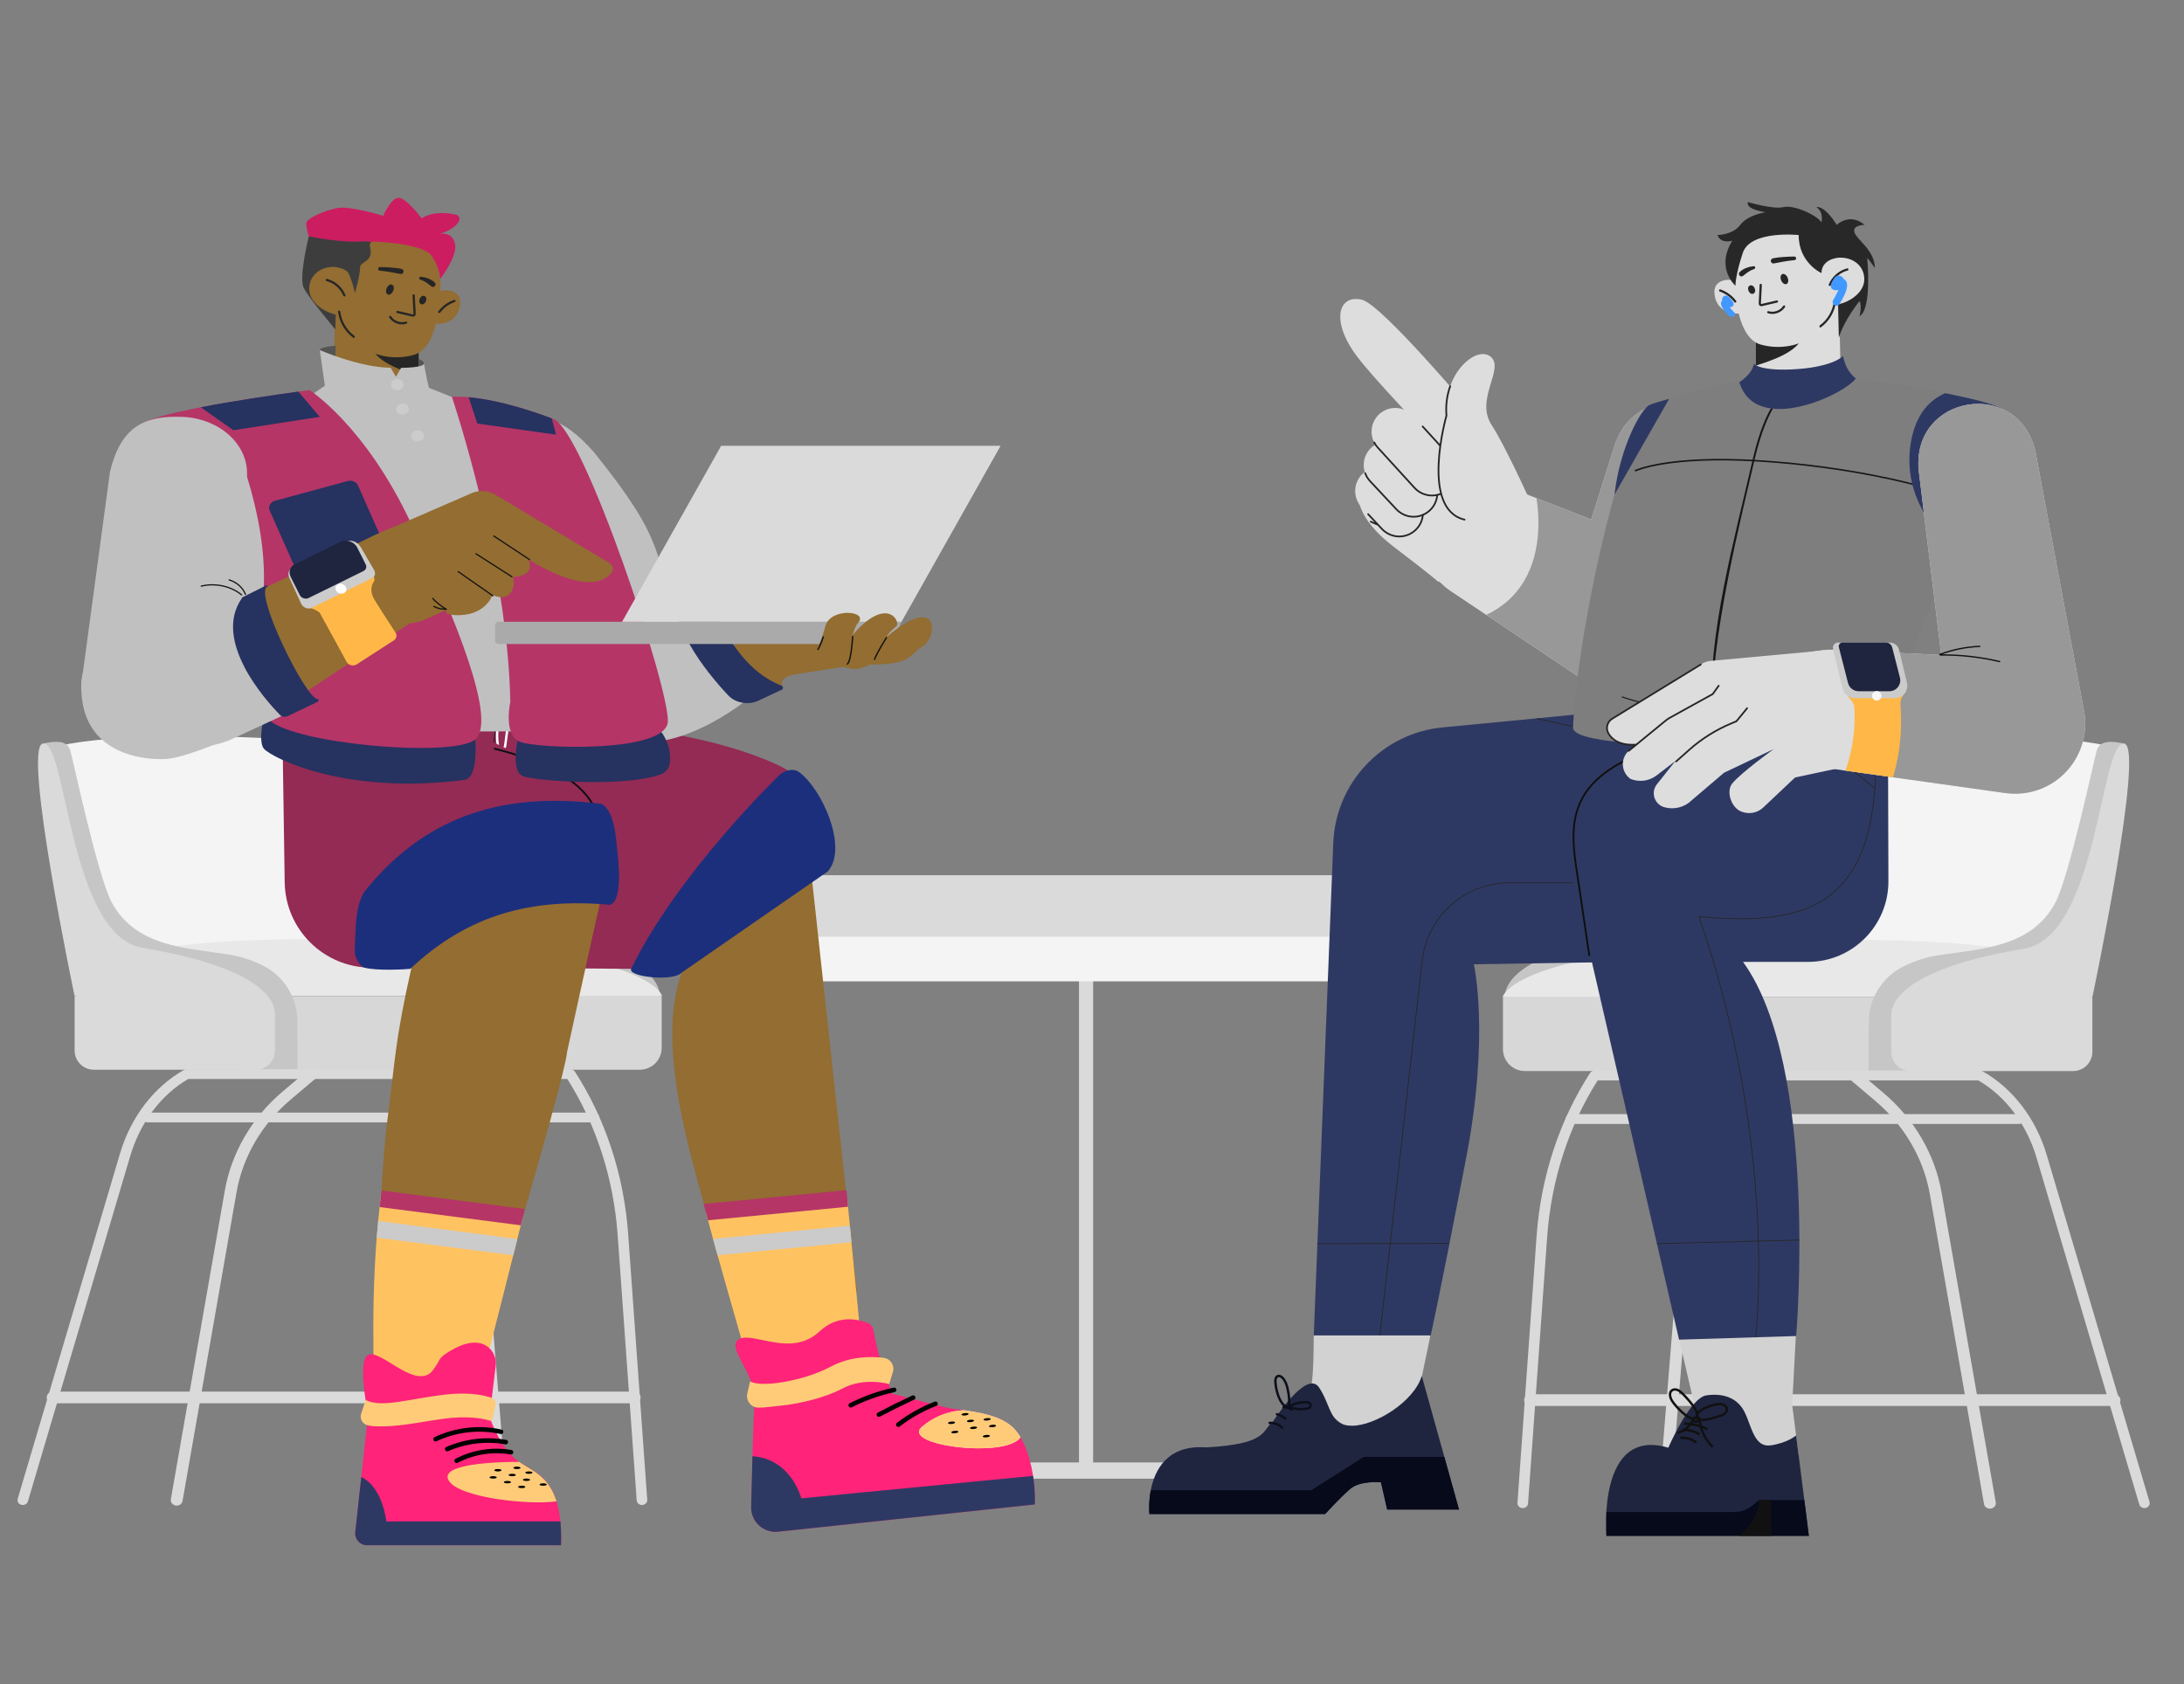 <svg xmlns="http://www.w3.org/2000/svg" xmlns:xlink="http://www.w3.org/1999/xlink" viewBox="0 0 3086.316 2380.421" id="CoworkersDoingBusinessPlanning">
  <rect x="0" y="0" width="3086.316" height="2380.421" fill="#808080" stroke="none"/>
  <defs>
    <symbol id="k" viewBox="0 0 178.288 58.248">
      <path fill="#4198ff" d="m172.232,15.223c-3.091,5.194-9.706,6.959-14.774,3.942-5.069-3.017.169-11.827,1.125-13.347,1.725-2.742,4.255-7.096,10.069-5.461,5.678,1.597,6.672,9.672,3.581,14.866Z" class="colorfff3eb svgShape"></path>
      <path fill="#4198ff" d="M164.409 42.331c-1.327.327-2.778.147-4.04-.616-2.524-1.525-3.333-4.81-1.805-7.332 8.231-13.611 9.039-19.084 9.035-20.721-1.5-1.244-2.265-3.264-1.807-5.294.654-2.878 3.519-4.678 6.386-4.032.842.192 3.709 1.09 5.23 4.665 1.593 3.745 2.321 11.024-9.707 30.91-.763 1.262-1.965 2.095-3.292 2.422Zm5.407-27.579c.003-.001.005 0.0.008.002-.002-.001-.004-.003-.008-.002Zm-.006-.002q.002.001.004.001-.002 0-.004-.001ZM4.644 41.182c3.454 3.926 8.937 4.747 12.246 1.836 3.31-2.912-2.545-9.572-3.595-10.716-1.895-2.064-4.743-5.36-8.912-3.5-4.071 1.817-3.193 8.455.261 12.38Z" class="colorfff3eb svgShape"></path>
      <path fill="#4198ff" d="m11.59,56.978C-.582,44.888-.623,39.867.406,37.142c.982-2.601,3.367-3.543,4.074-3.771,2.409-.771,5.04.117,5.865,1.993.58,1.324.107,2.783-1.07,3.801.146,1.111,1.343,4.729,9.673,13.004,1.545,1.533,1.15,3.855-.883,5.183-1.016.664-2.249.955-3.421.887-1.172-.067-2.282-.493-3.055-1.26Zm-4.13-16.815c.002-.001.003-.002.006-.002-.003-0-.005.001-.006.002Zm.008-.003q.001 0.0.003-.001-.002.001-.003.001Z" class="colorfff3eb svgShape"></path>
    </symbol>
    <symbol id="a" viewBox="0 0 914.589 1091.899">
      <path fill="#c6c6c6" d="m6.232,382.974s-48.3-81.02,236.827-109.065c106.133-10.439,21.813-182.294,151.133-263.314,458.073-48.3-59.207,358.357-59.207,358.357L6.232,382.974Z" class="colordbb2b2 svgShape"></path>
      <path fill="#f4f4f4" d="m327.195,305.071S340.964,19.943,492.419,7.479c151.455-12.465,314.712-9.348,373.721,9.348s-108.182,316.289-108.182,316.289l-430.762-28.045Z" class="colorffe9e9 svgShape"></path>
      <path fill="#d7d7d7" d="m.602,369.239h535.375v104.103H31.709c-17.168,0-31.107-13.939-31.107-31.107v-72.996h0Z" class="coloreac5c5 svgShape"></path>
      <path fill="#e8e8e8" d="m0,368.952h831.694s47.576-81.02-336.554-81.02C15.859,287.932,0,368.952,0,368.952Z" class="colorf7dada svgShape"></path>
      <path fill="#c6c6c6" d="m517.28,473.342l.288-69.155c.139-33.211,18.86-63.586,48.534-78.499,13.883-6.977,30.459-13.039,49.336-15.943,60.765-9.348,130.878-10.907,165.156-73.229,20.218-36.759,56.091-207.224,59.207-216.572,3.116-9.348,10.907-15.581,38.952-9.348l-74.787,305.382-202.898,157.365h-83.787Z" class="colordbb2b2 svgShape"></path>
      <path fill="#dadada" d="m576.603,369.239h256.966v76.84c0,15.047-12.216,27.263-27.263,27.263h-229.703c-15.047,0-27.263-12.216-27.263-27.263v-49.577c0-15.047,12.216-27.263,27.263-27.263Z" class="coloreacaca svgShape"></path>
      <path fill="#dadada" d="M550 396.997s-18.697-62.323 186.969-96.6c105.194-17.532 107.507-296.034 141.785-289.801 29.126 5.296-45.184 358.357-45.184 358.357l-283.569 28.045ZM907.089 1091.06c-3.291 0-6.307-2.026-7.222-5.111l-145.257-490.306c-14.04-47.393-43.974-87.044-82.289-109.118H134.475c-40.962 64.608-65.621 140.986-71.374 221.172l-27.036 376.871c-.275 3.83-3.843 6.74-7.975 6.473-4.129-.255-7.254-3.567-6.979-7.397l27.036-376.871c6.01-83.777 32.165-163.579 75.638-230.776 1.354-2.094 3.793-3.374 6.425-3.374h544.219c1.362 0 2.698.344 3.865.995 42.42 23.685 75.504 66.818 90.768 118.34l145.257 490.306c1.097 3.702-1.25 7.527-5.24 8.544-.664.169-1.333.25-1.99.25Z" class="coloreacaca svgShape"></path>
      <path fill="#dadada" d="M688.717 1091.899c-4.047 0-7.612-2.72-8.281-6.545l-76.566-437.959c-8.816-50.428-36.079-97.163-76.767-131.595l-36.005-30.47c-3.426-2.9-3.67-7.828-.544-11.006 3.127-3.178 8.439-3.403 11.866-.504l36.005 30.47c43.475 36.791 72.606 86.728 82.026 140.611l76.566 437.959c.742 4.247-2.367 8.248-6.946 8.937-.455.068-.908.102-1.354.102ZM228.486 1091.898c-.212 0-.426-.008-.641-.023-4.625-.323-8.092-4.063-7.743-8.354l37.665-463.578c3.993-49.155 30.127-94.958 71.701-125.665l28.157-20.797c3.628-2.68 8.913-2.123 11.802 1.242 2.889 3.366 2.29 8.267-1.339 10.948l-28.157 20.797c-37.929 28.015-61.772 69.802-65.415 114.647l-37.665 463.579c-.332 4.091-4.015 7.205-8.366 7.205Z" class="coloreacaca svgShape"></path>
      <path fill="#dadada" d="M729.88 548.069H96.618c-4.139 0-7.493-3.112-7.493-6.95s3.355-6.95 7.493-6.95h633.263c4.139 0 7.493 3.112 7.493 6.95s-3.355 6.95-7.493 6.95ZM864.26 946.723H39.506c-4.939 0-8.943-3.714-8.943-8.296s4.004-8.296 8.943-8.296h824.753c4.939 0 8.943 3.714 8.943 8.296s-4.004 8.296-8.943 8.296Z" class="coloreacaca svgShape"></path>
    </symbol>
    <symbol id="g" viewBox="0 0 250.357 332.753">
      <path fill="#dddddd" d="M71.243 99.727c0 13.769-1.801 24.932-15.479 24.932-24.767 0-34.054-15.582-34.054-31.165 0-13.769 14.593-18.922 27.863-15.582 12.383 3.116 21.671 8.046 21.671 21.815ZM250.357 231.863s-50.071 104.17-150.214 100.81C0 329.313 0 241.944 0 241.944l80.114-23.522v-84.008l116.833-60.486 3.338 141.134 50.071 16.802Z" class="colorffddbb svgShape"></path>
      <path fill="#262626" d="m146.876,154.575c-4.006,19.004-28.612,31.787-66.762,43.684v-40.937c31.473.976,66.762-2.747,66.762-2.747Z" class="color262626 svgShape"></path>
      <path fill="#dddddd" d="m195.077,81.028c0,74.795-60.727,100.96-108.355,87.261-21.671-6.233-34.054-37.398-37.15-90.378C46.56,26.366,80.273,0,123.873,0s71.204,29.393,71.204,81.028Z" class="colorffddbb svgShape"></path>
      <path fill="#dddddd" d="m235.323,74.795c0,21.815-27.63,37.398-46.438,37.398s-21.671-15.348-21.671-34.281,15.247-34.281,34.054-34.281,34.054,12.232,34.054,31.165Z" class="colorffddbb svgShape"></path>
      <path fill="none" stroke="#262626" stroke-linecap="round" stroke-linejoin="round" stroke-width="3.106" d="M87.189 84.084c-.429 8.453-.859 16.906-1.288 25.359-.055 1.077-.006 2.367.903 2.938.67.421 1.535.256 2.305.077 6.983-1.625 13.967-3.25 20.95-4.875M97.83 122.713c8.125 2.637 17.806-.868 22.401-8.11M184.773 84.088c4.277-10.65 13.8-19.012 24.862-21.832M29.732 91.972c8.46 2.899 16.017 8.408 21.393 15.595" class="colorStroke262626 svgStroke"></path>
      <path fill="#262626" d="M104.245 46.601c4.972-1.137 10.076-1.572 15.149-1.97 5.078-.37 10.156-.611 15.231-.639 3.222.064 3.459 4.724.262 5.119-4.936.465-9.851 1.079-14.723 1.922-4.869.813-9.67 1.95-14.538 2.739-4.618.554-5.859-5.944-1.381-7.171h0ZM57.417 65.88c5.187-4.989 12.763-7.509 19.754-8.245 2.432-.165 3.086 3.244.792 4.013-3.019 1.004-5.869 2.37-8.455 4.092-2.588 1.72-4.876 3.764-7.328 5.648-3.688 2.652-7.87-2.22-4.762-5.508h0Z" class="color262626 svgShape"></path>
      <ellipse cx="120.63" cy="75.837" fill="#262626" rx="4.958" ry="7.609" transform="rotate(-22.956 120.63 75.837)" class="color262626 svgShape"></ellipse>
      <ellipse cx="74.297" cy="90.745" fill="#262626" rx="4.669" ry="6.26" transform="rotate(-22.813 74.297 90.745)" class="color262626 svgShape"></ellipse>
      <path fill="#262626" d="m190.569,107.145c-1.599,13.491-8.937,26.117-19.819,34.148-1.59,1.174-.047,3.879,1.562,2.691,11.859-8.753,19.61-22.144,21.352-36.84.235-1.987-2.862-1.97-3.096,0Z" class="color262626 svgShape"></path>
    </symbol>
    <symbol id="c" viewBox="0 0 250.357 332.753">
      <path fill="#936d31" d="M71.243 99.727c0 13.769-1.801 24.932-15.479 24.932-24.767 0-34.054-15.582-34.054-31.165 0-13.769 14.593-18.922 27.863-15.582 12.383 3.116 21.671 8.046 21.671 21.815ZM250.357 231.863s-50.071 104.17-150.214 100.81C0 329.313 0 241.944 0 241.944l80.114-23.522v-84.008l116.833-60.486 3.338 141.134 50.071 16.802Z" class="color936031 svgShape"></path>
      <path fill="#262626" d="m146.876,154.575c-4.006,19.004-28.612,31.787-66.762,43.684v-40.937c31.473.976,66.762-2.747,66.762-2.747Z" class="color262626 svgShape"></path>
      <path fill="#936d31" d="m195.077,81.028c0,74.795-60.727,100.96-108.355,87.261-21.671-6.233-34.054-37.398-37.15-90.378C46.56,26.366,80.273,0,123.873,0s71.204,29.393,71.204,81.028Z" class="color936031 svgShape"></path>
      <path fill="#936d31" d="m235.323,74.795c0,21.815-27.63,37.398-46.438,37.398s-21.671-15.348-21.671-34.281,15.247-34.281,34.054-34.281,34.054,12.232,34.054,31.165Z" class="color936031 svgShape"></path>
      <path fill="none" stroke="#262626" stroke-linecap="round" stroke-linejoin="round" stroke-width="3.106" d="M87.189 84.084c-.429 8.453-.859 16.906-1.288 25.359-.055 1.077-.006 2.367.903 2.938.67.421 1.535.256 2.305.077 6.983-1.625 13.967-3.25 20.95-4.875M97.83 122.713c8.125 2.637 17.806-.868 22.401-8.11M184.773 84.088c4.277-10.65 13.8-19.012 24.862-21.832M29.732 91.972c8.46 2.899 16.017 8.408 21.393 15.595" class="colorStroke262626 svgStroke"></path>
      <path fill="#262626" d="M104.245 46.601c4.972-1.137 10.076-1.572 15.149-1.97 5.078-.37 10.156-.611 15.231-.639 3.222.064 3.459 4.724.262 5.119-4.936.465-9.851 1.079-14.723 1.922-4.869.813-9.67 1.95-14.538 2.739-4.618.554-5.859-5.944-1.381-7.171h0ZM57.417 65.88c5.187-4.989 12.763-7.509 19.754-8.245 2.432-.165 3.086 3.244.792 4.013-3.019 1.004-5.869 2.37-8.455 4.092-2.588 1.72-4.876 3.764-7.328 5.648-3.688 2.652-7.87-2.22-4.762-5.508h0Z" class="color262626 svgShape"></path>
      <ellipse cx="120.63" cy="75.837" fill="#262626" rx="4.958" ry="7.609" transform="rotate(-22.956 120.63 75.837)" class="color262626 svgShape"></ellipse>
      <ellipse cx="74.297" cy="90.745" fill="#262626" rx="4.669" ry="6.26" transform="rotate(-22.813 74.297 90.745)" class="color262626 svgShape"></ellipse>
      <path fill="#262626" d="m190.569,107.145c-1.599,13.491-8.937,26.117-19.819,34.148-1.59,1.174-.047,3.879,1.562,2.691,11.859-8.753,19.61-22.144,21.352-36.84.235-1.987-2.862-1.97-3.096,0Z" class="color262626 svgShape"></path>
    </symbol>
    <symbol id="j" viewBox="0 0 222.381 191.56">
      <path fill="#282828" d="m222.381,93.257c0-25.108-25.107-39.455-28.694-50.215-3.586-10.76,14.347-10.76,14.347-10.76-21.52-17.934-39.454,0-39.454,0-17.935-28.694-28.694-25.108-28.694-25.108,10.759,7.174,7.173,21.521,7.173,21.521-7.173-10.76-39.455-25.108-53.802-21.521C78.909,10.76,43.042,0,43.042,0c-3.588,10.76,25.107,14.347,25.107,14.347,0,0-25.107,3.587-35.867,17.934C21.52,46.629,0,46.629,0,46.629c3.957,9.893,13.361,9.951,21.009,8.025-24.149,38.959,4.422,63.65,4.422,63.65,0,0-.325-14.286,10.436-46.567,10.761-32.281,78.91-25.108,78.91-25.108,0,39.455,32.281,53.802,32.281,53.802,0-12.753,9.734-17.966,15.37-19.924.01.03.024.057.034.086,3.563-1.284,7.387-2.019,11.394-2.019,18.592,0,33.663,12.012,33.663,30.604,0,18.21-19.728,31.959-37.066,35.685l1.112,46.697c8.217-26.361,29.295-51.673,29.295-51.673,3.586,7.173,0,21.52,0,21.52,17.934-10.761,10.761-82.497,10.761-82.497,3.586,3.587,10.759,14.347,10.759,14.347Z" class="color282828 svgShape"></path>
    </symbol>
    <symbol id="f" viewBox="0 0 219.872 183.692">
      <path fill="#3d3d3d" d="m149.714,60.976c-9.629,3.21-19.252-5.025-26.31.912,1.355.916,2.202,2.515,2.048,4.295-.123,1.425-.384,3.241-.846,5.553-3.586,17.934,14.347,17.088,14.347,25.108,0,10.759,7.174,35.867,7.174,35.867,7.173-28.694,11.216-30.203,11.216-30.203,7.631-5.097,11.663-5.153,11.663-5.153,0,0-4.945-25.62-19.293-36.38Z" class="color3d3d3d svgShape"></path>
      <path fill="#3d3d3d" d="m142.846,66.654c.254.179.5.442.751.656,9.665,7.513,17.005,17.987,21.52,31.216,3.563-1.283,7.387-2.019,11.394-2.019,18.592,0,33.663,12.011,33.663,30.603,0,18.211-19.728,31.959-37.066,35.685l.498,20.896c8.605-10.279,38.143-45.927,44.257-58.153,7.173-14.347-7.174-71.737-7.174-71.737l-64.562-10.76s-21.522,10.76-3.281,23.612Z" class="color3d3d3d svgShape"></path>
      <path fill="#cc1d61" d="m214.277,35.868c0-7.174-25.108-17.934-43.042-21.521-17.935-3.587-64.563,10.76-64.563,10.76,0,0-10.761-25.108-21.522-25.108-10.759,0-32.281,28.695-32.281,28.695-15.965-10.644-37.852-7.469-48.089-5.121-3.66.84-5.809,4.786-4.286,8.218,5.798,13.056,27.266,18.424,27.266,18.424,0,0-17.934-3.587-21.52,14.347-3.135,15.676,15.897,42.326,20.741,48.789,1.624-14,6.54-25.522,13.836-34.629,15.637-14.324,65.302-17.123,79.788-17.636,1.043-.037,2.006.267,2.797.802,2.213-1.861,15.549-.912,25.392-.671,32.3-.872,61.894-7.415,61.894-7.415,0,0,3.588-10.76,3.588-17.934Z" class="colorcc361d svgShape"></path>
    </symbol>
    <symbol id="h" viewBox="0 0 1045.378 1166.599">
      <path fill="#2e3963" d="m644.102,1.368h400.519l-270.179,352.303-315.582,5.118s22.777,98.847-10.88,273.864c-38.891,202.236-50.486,252.428-50.486,252.428h-164.919l27.614-697.684c3.383-85.484,69.421-155.309,154.585-163.446C520.763,13.823,644.499,1.882,644.102,1.368Z" class="color632e3a svgShape"></path>
      <path fill="none" stroke="#262626" stroke-linecap="round" stroke-linejoin="round" stroke-width="1.122" d="m732.718,12.987c3.366,0-36.099,171.283-36.099,171.283l23.56,6.731,56.293-178.014" class="colorStroke262626 svgStroke"></path>
      <polygon fill="#d2d2d2" points="747.147 880.778 787.543 1055.531 917.652 1051.278 908.709 981.486 914.32 875.66 747.147 880.778" class="colorddd6c8 svgShape"></polygon>
      <line x1="237.952" x2="423.151" y1="753.692" y2="753.317" fill="none" stroke="#262626" stroke-linecap="round" stroke-linejoin="round" stroke-width="1.122" class="colorStroke262626 svgStroke"></line>
      <path fill="none" stroke="#262626" stroke-linecap="round" stroke-linejoin="round" stroke-width="1.122" d="m325.758,885.08l60.11-531.497c7.082-62.618,60.056-109.932,123.073-109.924l289.983.039" class="colorStroke262626 svgStroke"></path>
      <path fill="#d2d2d2" d="m397.494,883.374l-14.73,70.586s-45.852,64.042-82.875,64.042-71.641-59.753-71.641-59.753c0,0,4.327-7.561,4.327-74.875h164.919Z" class="colorddd6c8 svgShape"></path>
      <polyline fill="none" stroke="#262626" stroke-linecap="round" stroke-linejoin="round" stroke-width="1.122" points="970.575 11.465 984.038 85.511 1036.656 117.011"></polyline>
      <line x1="643.943" x2="1044.817" y1="1.414" y2="1.414" fill="none" stroke="#262626" stroke-linecap="round" stroke-linejoin="round" stroke-width="1.122" class="colorStroke262626 svgStroke"></line>
      <polyline fill="none" stroke="#262626" stroke-linecap="round" stroke-linejoin="round" stroke-width="1.122" points="681.472 1.414 611.532 25.296 548.416 11.649"></polyline>
      <path fill="#1f253f" d="M437.882 1129.407h-101.509l-8.751-38.403s-29.248-3.197-43.889 9.592c-14.607 12.79-35.104 35.205-35.104 35.205H.341s-1.548-15.314 1.952-33.657c5.52-28.676 23.358-64.689 78.825-60.583 87.71-4.948 77.31-23.493 94.24-37.023 0 0 46.952-73.541 64.521-47.961 17.535 25.613 14.607 54.423 46.783 54.423s87.273-33.388 98.581-70.41l31.907 114.434 20.733 74.382ZM932.268 1166.599h-286.085s-13.463-154.822 87.508-124.531c0 0 30.291-70.68 53.851-74.045 23.56-3.366 43.754 3.366 53.851 23.56 10.097 20.194 13.463 50.486 37.023 47.12 23.56-3.366 35.878-13.968 35.878-13.968l11.578 91.379 6.395 50.486Z" class="color1f273f svgShape"></path>
      <path fill="#424242" d="m927.341,1115.008" class="color424242 svgShape"></path>
      <path fill="#060a1a" d="m932.268,1166.599h-286.085v-33.657h181.008c9.188,0,18.074-3.231,25.108-9.087l9.289-7.741h64.285l6.395,50.486Z" class="color0c101c svgShape"></path>
      <path fill="#111111" d="m879.36,1116.114v50.486h-44.562c8.515-8.515,29.484-31.638,26.791-50.486h17.771Z" class="color111111 svgShape"></path>
      <path fill="#060a1a" d="m437.882,1129.407h-101.509l-8.751-38.403s-29.248-3.197-43.889,9.592c-14.607,12.79-35.104,35.205-35.104,35.205H.341s-1.548-15.314,1.952-33.657h226.916l74.045-47.12h113.895l20.733,74.382Z" class="color0c101c svgShape"></path>
      <path fill="none" stroke="#111111" stroke-miterlimit="10" stroke-width="3.366" d="m753.101,964.969c-2-1.907-4.157-3.755-6.753-4.704-2.596-.948-5.734-.84-7.867.916-3.841,3.161-2.515,9.368-.075,13.704,3.864,6.866,24.132,29.886,33.689,25.569,10.968-4.954-14.191-30.904-18.993-35.484Z" class="colorStroke111111 svgStroke"></path>
      <path fill="none" stroke="#111111" stroke-miterlimit="10" stroke-width="3.366" d="m802.254,980.605c2.926-.48,6.004-.658,8.788.363,2.784,1.021,5.204,3.483,5.409,6.442.182,2.625-1.392,5.128-3.479,6.731-2.087,1.603-4.637,2.462-7.147,3.253-5.963,1.879-32.101,10.888-32.046.303.049-9.482,21.564-15.958,28.474-17.091Z" class="colorStroke111111 svgStroke"></path>
      <path fill="none" stroke="#111111" stroke-miterlimit="10" stroke-width="3.366" d="m773.061,999.703c-2.213-.876-4.673,2.053-3.626,4.191,1.048,2.137,4.531,2.261,5.944.346,1.413-1.915.555-4.966-1.523-6.128" class="colorStroke111111 svgStroke"></path>
      <path fill="none" stroke="#111111" stroke-linecap="round" stroke-linejoin="round" stroke-width="3.366" d="M757.356 1007.981c10.433.362 20.788 2.849 30.247 7.264M755.361 1016.686c7.482.05 14.944 2.04 21.457 5.723M751.88 1027.98c7.22-.413 14.56 1.718 20.435 5.933" class="colorStroke111111 svgStroke"></path>
      <path fill="none" stroke="#111111" stroke-linecap="round" stroke-linejoin="round" stroke-width="3.366" d="M777.567 1000.169c.881 14.757 7.319 29.116 17.751 39.59M768.818 1001.694c-3.58 9.069-11.502 16.31-20.856 19.063" class="colorStroke111111 svgStroke"></path>
      <path fill="none" stroke="#0c0f1c" stroke-linecap="round" stroke-linejoin="round" stroke-width="3.366" d="M195.532 958.052c-1.298-5.391-3.216-10.855-7.09-14.823-1.674-1.715-4.063-3.178-6.361-2.498-3.284.972-3.929 5.312-3.669 8.727.769 10.076 4.482 26.029 12.605 32.99 11.365 9.74 5.617-19.819 4.515-24.396ZM219.771 977.687c1.907-.114 3.897-.11 5.625.705 1.728.815 3.109 2.655 2.811 4.542-.43 2.721-3.712 3.832-6.448 4.158-7.117.847-16.951.692-23.21-3.119 4.713-4.608 14.805-5.903 21.221-6.285Z" class="colorStroke0c101c svgStroke"></path>
      <path fill="none" stroke="#0c0f1c" stroke-linecap="round" stroke-linejoin="round" stroke-width="3.366" d="M189.905 984.771c4.17-.052 8.348 1.108 11.894 3.302M180.537 994.694c4.348 1.151 8.419 3.336 11.78 6.325M170.273 1006.99c6.548-.35 13.2 2.165 17.879 6.76" class="colorStroke0c101c svgStroke"></path>
      <path fill="#2e3963" d="m1043.965.561l-283.171,40.94c-115.998,17.058-175.695,80.901-162.25,196.454l150.309,651.351,165.467-5.118s32.411-380.404-75.057-528.812h91.62c62.989,0,113.998-51.164,113.808-114.152l-.727-240.664Z" class="color632e3a svgShape"></path>
      <path fill="none" stroke="#0f0f0f" stroke-linecap="round" stroke-miterlimit="10" stroke-width="2.559" d="m621.936,346.11l-12.11-81.996c-11.62-88.913-46.058-173.996,142.539-221.566" class="colorStroke0f0f0f svgStroke"></path>
      <path fill="none" stroke="#262626" stroke-linecap="round" stroke-linejoin="round" stroke-width="1.122" d="m857.174,885.042s32.411-267.818-80.175-593.635c155.232,13.647,267.818-10.235,247.426-279.943" class="colorStroke262626 svgStroke"></path>
      <polyline fill="none" stroke="#262626" stroke-linecap="round" stroke-linejoin="round" stroke-width="1.122" points="960.292 .561 969.76 64.53 1025.456 110.305"></polyline>
      <line x1="717.949" x2="918.585" y1="753.692" y2="748.575" fill="none" stroke="#262626" stroke-linecap="round" stroke-linejoin="round" stroke-width="1.122" class="colorStroke262626 svgStroke"></line>
    </symbol>
    <symbol id="d" viewBox="0 0 1063.91 1204.443">
      <path fill="#936d31" d="m1057.885,39.434c-194.069-2.485-610.629,4.771-727.808,85.945l-78.469,719.867,175.702,22.176c27.294-122.821,119.409-344.581,71.646-472.52-9.661-25.878,57.999-11.941,57.999-11.941l202.996-.001s.163.436.468,1.253c6.745-6.67,15.074-13.269,23.414-16.605,28.999-13.647,279.551-285.302,274.053-328.176Z" class="color936031 svgShape"></path>
      <path fill="#932b54" d="m655.684,0l400.519,3.366s2.862,11.745,7.389,43.545c11.373,79.89-284.876,341.169-284.876,341.169l-208.113,1.706c-11.941,5.118-12.753,4.969-19.724,5.019L345.43,115.145c-19.759.77,105.762-66.528,288.596-67.756,7.622-25.535,14.997-42.646,21.658-47.389Z" class="color93552b svgShape"></path>
      <path fill="#1c2f7c" d="m498.956,394.904l-206.219-142.789c-29.188-32.914,7.656-115.723,39.682-139.725,6.985-6.087,19.125-4.786,28.188,3.019,0,0,143.466,137.91,209.994,274.378,4.769,11.342-59.413,18.424-71.646,5.118Z" class="color7c431c svgShape"></path>
      <polyline fill="none" stroke="#262626" stroke-linecap="round" stroke-miterlimit="10" stroke-width="1.563" points="725.575 55.372 754.322 195.769 781.304 209.416 762.466 52.256"></polyline>
      <line x1="640.656" x2="1060.365" y1="47.389" y2="47.389" fill="none" stroke="#262626" stroke-linecap="round" stroke-miterlimit="10" stroke-width="1.612" class="colorStroke262626 svgStroke"></line>
      <line x1="1010.765" x2="1010.765" y1="15.146" y2="31.974" fill="none" stroke="#262626" stroke-linecap="round" stroke-miterlimit="10" stroke-width="1.563" class="colorStroke262626 svgStroke"></line>
      <line x1="1020.862" x2="1020.862" y1="15.146" y2="31.974" fill="none" stroke="#262626" stroke-linecap="round" stroke-miterlimit="10" stroke-width="1.563" class="colorStroke262626 svgStroke"></line>
      <line x1="1030.96" x2="1030.96" y1="15.146" y2="31.974" fill="none" stroke="#262626" stroke-linecap="round" stroke-miterlimit="10" stroke-width="1.563" class="colorStroke262626 svgStroke"></line>
      <line x1="1041.057" x2="1041.057" y1="15.146" y2="31.974" fill="none" stroke="#262626" stroke-linecap="round" stroke-miterlimit="10" stroke-width="1.563" class="colorStroke262626 svgStroke"></line>
      <line x1="1051.154" x2="1051.154" y1="15.146" y2="31.974" fill="none" stroke="#262626" stroke-linecap="round" stroke-miterlimit="10" stroke-width="1.563" class="colorStroke262626 svgStroke"></line>
      <line x1="959.59" x2="959.59" y1="15.146" y2="31.974" fill="none" stroke="#262626" stroke-linecap="round" stroke-miterlimit="10" stroke-width="1.563" class="colorStroke262626 svgStroke"></line>
      <line x1="969.687" x2="969.687" y1="15.146" y2="31.974" fill="none" stroke="#262626" stroke-linecap="round" stroke-miterlimit="10" stroke-width="1.563" class="colorStroke262626 svgStroke"></line>
      <line x1="979.784" x2="979.784" y1="15.146" y2="31.974" fill="none" stroke="#262626" stroke-linecap="round" stroke-miterlimit="10" stroke-width="1.563" class="colorStroke262626 svgStroke"></line>
      <line x1="989.881" x2="989.881" y1="15.146" y2="31.974" fill="none" stroke="#262626" stroke-linecap="round" stroke-miterlimit="10" stroke-width="1.563" class="colorStroke262626 svgStroke"></line>
      <line x1="999.978" x2="999.978" y1="15.146" y2="31.974" fill="none" stroke="#262626" stroke-linecap="round" stroke-miterlimit="10" stroke-width="1.563" class="colorStroke262626 svgStroke"></line>
      <line x1="908.415" x2="908.415" y1="15.146" y2="31.974" fill="none" stroke="#262626" stroke-linecap="round" stroke-miterlimit="10" stroke-width="1.563" class="colorStroke262626 svgStroke"></line>
      <line x1="918.512" x2="918.512" y1="15.146" y2="31.974" fill="none" stroke="#262626" stroke-linecap="round" stroke-miterlimit="10" stroke-width="1.563" class="colorStroke262626 svgStroke"></line>
      <line x1="928.609" x2="928.609" y1="15.146" y2="31.974" fill="none" stroke="#262626" stroke-linecap="round" stroke-miterlimit="10" stroke-width="1.563" class="colorStroke262626 svgStroke"></line>
      <line x1="938.706" x2="938.706" y1="15.146" y2="31.974" fill="none" stroke="#262626" stroke-linecap="round" stroke-miterlimit="10" stroke-width="1.563" class="colorStroke262626 svgStroke"></line>
      <line x1="948.803" x2="948.803" y1="15.146" y2="31.974" fill="none" stroke="#262626" stroke-linecap="round" stroke-miterlimit="10" stroke-width="1.563" class="colorStroke262626 svgStroke"></line>
      <line x1="857.239" x2="857.239" y1="15.146" y2="31.974" fill="none" stroke="#262626" stroke-linecap="round" stroke-miterlimit="10" stroke-width="1.563" class="colorStroke262626 svgStroke"></line>
      <line x1="867.336" x2="867.336" y1="15.146" y2="31.974" fill="none" stroke="#262626" stroke-linecap="round" stroke-miterlimit="10" stroke-width="1.563" class="colorStroke262626 svgStroke"></line>
      <line x1="877.433" x2="877.433" y1="15.146" y2="31.974" fill="none" stroke="#262626" stroke-linecap="round" stroke-miterlimit="10" stroke-width="1.563" class="colorStroke262626 svgStroke"></line>
      <line x1="887.53" x2="887.53" y1="15.146" y2="31.974" fill="none" stroke="#262626" stroke-linecap="round" stroke-miterlimit="10" stroke-width="1.563" class="colorStroke262626 svgStroke"></line>
      <line x1="897.628" x2="897.628" y1="15.146" y2="31.974" fill="none" stroke="#262626" stroke-linecap="round" stroke-miterlimit="10" stroke-width="1.563" class="colorStroke262626 svgStroke"></line>
      <line x1="806.064" x2="806.064" y1="15.146" y2="31.974" fill="none" stroke="#262626" stroke-linecap="round" stroke-miterlimit="10" stroke-width="1.563" class="colorStroke262626 svgStroke"></line>
      <line x1="816.161" x2="816.161" y1="15.146" y2="31.974" fill="none" stroke="#262626" stroke-linecap="round" stroke-miterlimit="10" stroke-width="1.563" class="colorStroke262626 svgStroke"></line>
      <line x1="826.258" x2="826.258" y1="15.146" y2="31.974" fill="none" stroke="#262626" stroke-linecap="round" stroke-miterlimit="10" stroke-width="1.563" class="colorStroke262626 svgStroke"></line>
      <line x1="836.355" x2="836.355" y1="15.146" y2="31.974" fill="none" stroke="#262626" stroke-linecap="round" stroke-miterlimit="10" stroke-width="1.563" class="colorStroke262626 svgStroke"></line>
      <line x1="846.452" x2="846.452" y1="15.146" y2="31.974" fill="none" stroke="#262626" stroke-linecap="round" stroke-miterlimit="10" stroke-width="1.563" class="colorStroke262626 svgStroke"></line>
      <line x1="647.269" x2="647.269" y1="15.146" y2="31.974" fill="none" stroke="#262626" stroke-linecap="round" stroke-miterlimit="10" stroke-width="1.563" class="colorStroke262626 svgStroke"></line>
      <line x1="657.367" x2="657.367" y1="15.146" y2="31.974" fill="none" stroke="#262626" stroke-linecap="round" stroke-miterlimit="10" stroke-width="1.563" class="colorStroke262626 svgStroke"></line>
      <line x1="667.464" x2="667.464" y1="15.146" y2="31.974" fill="none" stroke="#262626" stroke-linecap="round" stroke-miterlimit="10" stroke-width="1.563" class="colorStroke262626 svgStroke"></line>
      <path fill="none" stroke="#ffffff" stroke-linecap="round" stroke-miterlimit="10" stroke-width="3.366" d="m710.379,42.152c7.599-8.461,17.458-14.503,27.167-20.423,1.713-1.045,3.751-2.126,5.626-1.412,2.942,1.121,2.781,5.341,1.762,8.32-3.248,9.502-9.649,17.677-17.104,24.405-5.15,4.648-16.317,15.857-24.466,11.559-8.196-4.323,3.178-18.177,7.015-22.449Z" class="colorStrokeffffff svgStroke"></path>
      <path fill="none" stroke="#ffffff" stroke-linecap="round" stroke-miterlimit="10" stroke-width="3.366" d="m758.881,74.318c-.462,2.502-1.449,5.41-3.909,6.062-1.939.513-3.996-.742-5.055-2.445-1.059-1.703-1.347-3.759-1.611-5.747-1.465-11.031-2.931-22.061-4.396-33.092-.526-3.96-4.989-26.737,4.283-17.827,12.007,11.539,13.468,38.006,10.688,53.048Z" class="colorStrokeffffff svgStroke"></path>
      <line x1="779.433" x2="702.022" y1="20.194" y2="20.194" fill="none" stroke="#ffffff" stroke-linecap="round" stroke-miterlimit="10" stroke-width="3.366" class="colorStrokeffffff svgStroke"></line>
      <line x1="781.116" x2="781.116" y1="15.146" y2="25.243" fill="none" stroke="#262626" stroke-linecap="round" stroke-miterlimit="10" stroke-width="1.563" class="colorStroke262626 svgStroke"></line>
      <line x1="700.339" x2="700.339" y1="15.146" y2="25.243" fill="none" stroke="#262626" stroke-linecap="round" stroke-miterlimit="10" stroke-width="1.563" class="colorStroke262626 svgStroke"></line>
      <path fill="#ffc261" d="m464.622,735.26c-20.085,75.692-45.785,162.911-75.038,265.848l-150.75-14.613,26.228-270.579,199.56,19.344Z" class="colorffbb61 svgShape"></path>
      <polygon fill="#b53567" points="468.065 722.067 461.973 745.147 264.088 725.966 266.361 702.516 468.065 722.067" class="colorb5354b svgShape"></polygon>
      <path fill="#cbcbcb" d="m454.852,771.509c-2.12,7.572-4.217,15.247-6.427,23.047l-189.208-18.341,2.273-23.45,193.362,18.743Z" class="colorefdea8 svgShape"></path>
      <path fill="#ff2379" d="m363.308,1185.32L.124,1146.733s-.971-17.543,2.523-40.333c2.112-13.761,5.828-29.429,12.411-44.312,1.646-3.729,3.398-7.144,5.294-10.308.813-1.409,1.686-2.745,2.59-4.043.79-1.175,1.647-2.343,2.531-3.441,2.659-3.36,5.587-6.357,8.888-9.012,13.737-11.248,33.599-16.964,65.19-21.578,5.935-.879,12.306-1.715,19.149-2.54,6.127-.759,82.56-20.773,82.56-20.773,16.213-42.726,18.323-46.342,27.296-91.123.838-4.112,3.701-7.486,7.635-8.998,17.522-6.688,44.199-10.493,68.286,12.063,40.303,37.721,94.774-.958,113.9,11.041,19.126,11.998-24.971,48.302-22.168,89.151,1.034,15.148,2.082,44.804,2.977,76.034.712,25.092,1.358,51.226,1.799,71.794.471,20.605-17.175,36.952-37.677,34.964Z" class="colore2644b svgShape"></path>
      <path fill="#ffcb78" d="m361.473,1007.449c-32.721-3.172-67.945-12.976-89.103-24.369-31.056-16.721-66.075-6.517-66.425-6.409l-5.256-17.086c-2.846-9.252,3.356-18.78,12.959-19.996,18.122-2.296,47.292-2.448,75.331,12.647,36.021,19.395,97.819,30.276,113.503,20.466l3.939,17.199c2.29,10-5.051,19.682-15.303,20.051-7.081.255-15.68-1.15-29.644-2.503Z" class="colorff8b78 svgShape"></path>
      <path fill="none" stroke="#000000" stroke-linecap="round" stroke-linejoin="round" stroke-width="6.416" d="M140.457 1004.478c18.826 7.234 36.596 17.211 52.573 29.519M172.056 995.769c16.36 7.598 32.527 15.613 48.478 24.036M198.911 984.768c21.259 4.67 41.928 12.024 61.359 21.832" class="colorStroke000000 svgStroke"></path>
      <path fill="#2e3963" d="m363.308,1185.32L.124,1146.733s-.971-17.543,2.523-40.333l327.395,31.736c4.968-16.02,21.933-56.035,69.144-59.575.712,25.092,1.358,51.226,1.799,71.794.471,20.605-17.175,36.952-37.677,34.964Z" class="color632e3a svgShape"></path>
      <path fill="#ffffff" d="m159.539,1037.072c-14.024-11.99-28.615-17.872-40.46-20.74,10.248,16.802,25.647,26.81,43.427,31.574,2.157-3.369,1.493-7.02-2.966-10.833Z" class="colorffffff svgShape"></path>
      <path fill="#ffffff" d="m119.079,1016.331c-8.2-1.986-15.096-2.541-19.528-2.625-31.591,4.614-51.453,10.33-65.19,21.578-3.301,2.656-6.229,5.652-8.888,9.012-.884,1.098-1.741,2.266-2.531,3.441-.904,1.299-1.777,2.634-2.59,4.043,17.466,25.988,129.405,16.036,142.153-3.876-17.78-4.763-33.178-14.771-43.427-31.574Z" class="colorffffff svgShape"></path>
      <path fill="#ffcb78" d="m20.352,1051.781c.813-1.409,1.686-2.745,2.59-4.043.79-1.175,1.647-2.343,2.531-3.441,2.659-3.36,5.587-6.357,8.888-9.012,13.737-11.248,33.599-16.964,65.19-21.578,10.835.205,36.256,3.075,59.988,23.365,30.821,26.353-118.766,45.093-139.187,14.709Z" class="colorff8b78 svgShape"></path>
      <ellipse cx="98.7" cy="1019.339" rx="1.683" ry="5.049" transform="rotate(-84.463 98.7 1019.34)" fill="#000000" class="color000000 svgShape"></ellipse>
      <ellipse cx="91.026" cy="1028.74" rx="1.683" ry="5.049" transform="rotate(-84.463 91.026 1028.74)" fill="#000000" class="color000000 svgShape"></ellipse>
      <ellipse cx="117.826" cy="1031.337" rx="1.683" ry="5.049" transform="rotate(-84.463 117.826 1031.337)" fill="#000000" class="color000000 svgShape"></ellipse>
      <ellipse cx="68.653" cy="1050.241" rx="1.683" ry="5.049" transform="rotate(-84.463 68.653 1050.241)" fill="#000000" class="color000000 svgShape"></ellipse>
      <ellipse cx="113.177" cy="1044.413" rx="1.683" ry="5.049" transform="rotate(-84.463 113.177 1044.413)" fill="#000000" class="color000000 svgShape"></ellipse>
      <ellipse cx="67.576" cy="1026.466" rx="1.683" ry="5.049" transform="rotate(-84.463 67.576 1026.467)" fill="#000000" class="color000000 svgShape"></ellipse>
      <ellipse cx="59.902" cy="1035.867" rx="1.683" ry="5.049" transform="rotate(-84.463 59.902 1035.867)" fill="#000000" class="color000000 svgShape"></ellipse>
      <ellipse cx="86.702" cy="1038.465" rx="1.683" ry="5.049" transform="rotate(-84.463 86.702 1038.465)" fill="#000000" class="color000000 svgShape"></ellipse>
      <path fill="#936d31" d="m915.183,604.723c-10.871-82.224-10.235-110.88-34.117-216.643,150.114,11.941,179.114-121.115,170.585-337.758-43.038,17.695-221.747,55.07-349.745,82.923-65.19,14.186-106.339,78.758-91.644,143.834,22.765,100.812,50.893,230.217,50.893,230.217,3.06,40.303,135.816,481.164,143.148,510.24h119.377c4.775-124.279,4.984-306.76-8.497-412.815Z" class="color936031 svgShape"></path>
      <path fill="#932b54" d="m908.256,388.08h29.493c66.908,0,121.428-53.708,122.431-120.608l3.308-220.561-251.164.478-139.154,65.739c-50.034,23.637-68.451,83.897-75.275,133.367,0,0,196.069-59.705,310.361,141.585Z" class="color93552b svgShape"></path>
      <path fill="none" stroke="#0f0f0f" stroke-linecap="round" stroke-miterlimit="10" stroke-width="2.559" d="m611.763,197.516c5.681-48.271,38.551-90.313,151.7-118.853" class="colorStroke0f0f0f svgStroke"></path>
      <path fill="#1c2f7c" d="m882.771,389.786c-81.659-76.757-171.437-100.601-282.341-90.521-18.815-6.801-11.74-63.058-9.615-82.462.759-9.114,3.46-51.888,22.016-60.196,127.999-16.173,243.765,10.186,334.434,123.797,14.009,21.41,12.549,56.353,13.898,84.234.403,8.32-7.39,21.81-13.57,23.441-17.933,4.733-57.725,2.427-64.822,1.706Z" class="color7c431c svgShape"></path>
      <path fill="#ffc261" d="m932.209,1018.555h-137.994s-36.989-143.244-70.646-278.175l-.034-.135,200.697-28.608c11.241,89.864,13.16,185.45,7.977,306.918Z" class="colorffbb61 svgShape"></path>
      <path fill="#b53567" d="m925.982,726.446l-199.452,25.815c-.976-3.971-1.986-7.909-2.962-11.881l-.034-.135c-.909-3.668-1.817-7.304-2.726-10.972l202.279-26.219c.404,2.861.774,5.722,1.144,8.582.606,4.914,1.212,9.862,1.75,14.809Z" class="colorb5354b svgShape"></path>
      <path fill="#cbcbcb" d="m930.122,769.661l-192.956,24.973c-1.918-7.64-3.837-15.28-5.755-22.988l196.624-25.478c.774,7.775,1.481,15.583,2.087,23.493Z" class="colorefdea8 svgShape"></path>
      <path fill="#ff2379" d="m762.036,950.874c-1.836-15.304,8.42-29.761,23.622-32.311,11.366-1.907,27.253,1.311,48.945,16.623,28.707,20.264,0,87.508,0,87.508h-63.948l-8.618-71.82Z" class="colore2644b svgShape"></path>
      <path fill="#ff2379" d="m943.887,1204.443h-274.204c-.404-12.756-.067-23.897.875-33.657.572-5.755,1.38-11.04,2.356-15.886.909-4.544,1.952-8.717,3.164-12.554,11.376-36.35,35.306-43.485,52.842-55.77,2.894-2.053,5.621-4.207,8.078-6.664,23.56-23.56,33.657-57.217,33.657-57.217,0,0,3.366-80.777,43.754-84.143,40.388-3.366,26.926,26.926,53.851,26.926s66.876-44.495,77.411-26.926c6.731,11.241,2.962,43.519-.269,63.713-1.952,12.15-2.289,24.502-.942,36.753l7.505,68.963,8.515,77.983c1.077,9.861-6.664,18.478-16.593,18.478Z" class="colore2644b svgShape"></path>
      <path fill="#ffcb78" d="M923.303 1036.434c-19.87 0-41.586-3.52-62.903-6.975-13.464-2.186-26.183-4.247-37.138-5.137-29.106-2.359-46.665 1.996-53.134 4.082-1.547.499-3.163-.437-3.516-2.023-1.03-4.637-3.022-13.6-4.44-19.979-.976-4.393 1.441-8.83 5.685-10.327 9.357-3.301 27.992-7.756 58.133-5.298 12.291.999 25.652 3.165 39.797 5.459 31.665 5.131 61.957 12.372 79.884 2.899l6.499 19.497c2.27 6.809-1.619 14.096-8.51 16.101-5.362 1.56-10.6 1.701-20.358 1.701ZM827.872 1113.838c-16.256 24.132-115.612 34.061-151.793 28.508 11.376-36.35 35.306-43.485 52.842-55.77 28.507.034 115.915 2.154 98.952 27.262Z" class="colorff8b78 svgShape"></path>
      <path fill="none" stroke="#000000" stroke-linecap="round" stroke-linejoin="round" stroke-width="6.416" d="M740.364 1072.96c25.936-4.519 53.08-.249 76.828 12.085M747.745 1058.671c27.745-4.978 56.863-1.52 82.784 9.832M754.423 1044.101c30.916-6.868 63.898-3.147 92.527 10.439" class="colorStroke000000 svgStroke"></path>
      <path fill="#2e3963" d="m943.887,1204.443h-274.204c-.404-12.756-.067-23.897.875-33.657h245.898c2.457-16.997,10.434-50.62,35.508-62.804l8.515,77.983c1.077,9.861-6.664,18.478-16.593,18.478Z" class="color632e3a svgShape"></path>
      <ellipse cx="731.949" cy="1095.057" rx="5.049" ry="1.683" fill="#000000" class="color000000 svgShape"></ellipse>
      <ellipse cx="715.121" cy="1101.789" rx="5.049" ry="1.683" fill="#000000" class="color000000 svgShape"></ellipse>
      <ellipse cx="758.875" cy="1098.423" rx="5.049" ry="1.683" fill="#000000" class="color000000 svgShape"></ellipse>
      <ellipse cx="738.681" cy="1105.154" rx="5.049" ry="1.683" fill="#000000" class="color000000 svgShape"></ellipse>
      <ellipse cx="765.606" cy="1108.52" rx="5.049" ry="1.683" fill="#000000" class="color000000 svgShape"></ellipse>
      <ellipse cx="718.486" cy="1111.886" rx="5.049" ry="1.683" fill="#000000" class="color000000 svgShape"></ellipse>
      <ellipse cx="694.927" cy="1118.617" rx="5.049" ry="1.683" fill="#000000" class="color000000 svgShape"></ellipse>
      <ellipse cx="745.412" cy="1115.252" rx="5.049" ry="1.683" fill="#000000" class="color000000 svgShape"></ellipse>
      <ellipse cx="725.218" cy="1121.983" rx="5.049" ry="1.683" fill="#000000" class="color000000 svgShape"></ellipse>
    </symbol>
    <symbol id="i" viewBox="0 0 1052.72 726.65">
      <path fill="#dddddd" d="m552.514,236.864l-9.286,131.979-7.797,110.948c-4.752,79.325-97.512,123.814-162.213,78.555l-166.965-111.851-50.697-33.965c-38.617-25.867-48.94-78.153-23.073-116.77,22.37-33.38,64.517-45.594,100.473-31.573l44.239,17.234,77.501,30.201,33.446-106.012c20.262-58.996,80.998-70.758,122.71-47.25,25.198,14.172,43.452,41.227,41.662,78.505Z" class="colorffddbb svgShape"></path>
      <path fill="#989898" d="m543.228,368.843l-7.797,110.948c-4.752,79.325-97.512,123.814-162.213,78.555l-166.965-111.851c86.586-40.641,74.958-141.549,70.942-165.074l77.501,30.201,33.446-106.012c20.262-58.996,80.998-70.758,122.71-47.25l32.376,210.484Z" class="colorc6836a svgShape"></path>
      <path fill="#dddddd" d="m25.806,276.656s-5.647,31.329,49.737,73.569c55.383,42.24,62.378,49.041,62.378,49.041,0,0,81.677,22.359,107.493-3.948,25.815-26.307,20.866-103.378,20.866-103.378l-139.798-99.899-100.675,84.615Z" class="colorffddbb svgShape"></path>
      <path fill="#dddddd" d="m184.437,157.541S58.566,7.634,30.449,1.024C-3.754-7.017-14.956,33.319,27.591,86.291c39.441,49.105,138.466,149.43,138.466,149.43l18.38-78.18Z" class="colorffddbb svgShape"></path>
      <path fill="#dddddd" d="m121.964,276.922c-6.337-1.49-12.307-4.84-17.026-10.011l-51.937-56.899c-12.46-13.65-11.495-34.816,2.154-47.275,13.65-12.459,34.818-11.493,47.275,2.154l51.937,56.899c12.46,13.65,11.495,34.816-2.154,47.275-8.479,7.739-19.858,10.299-30.249,7.857Z" class="colorffddbb svgShape"></path>
      <path fill="#dddddd" d="m96.006,306.913c-6.209-1.46-12.069-4.706-16.753-9.715l-37.084-39.656c-12.623-13.498-11.913-34.674,1.586-47.298,13.499-12.621,34.674-11.913,47.298,1.586l37.084,39.656c12.623,13.498,11.913,34.674-1.586,47.298-8.491,7.939-20.019,10.604-30.545,8.129Z" class="colorffddbb svgShape"></path>
      <path fill="#dddddd" d="m31.691,246.939c13.499-12.621,34.674-11.914,47.298,1.586l28.843,30.844c12.623,13.498,11.913,34.674-1.586,47.298-8.491,7.939-20.019,10.604-30.545,8.129-6.209-1.46-12.069-4.706-16.753-9.715l-28.843-30.844c-12.623-13.498-11.913-34.674,1.586-47.298" class="colorffddbb svgShape"></path>
      <path fill="none" stroke="#262626" stroke-linecap="round" stroke-linejoin="round" stroke-width="2.441" d="m116.395,180.19l37.972,41.6c12.46,13.65,11.495,34.816-2.154,47.275-8.479,7.739-19.858,10.299-30.249,7.857-6.337-1.49-12.307-4.84-17.026-10.011l-51.937-56.899c-2.03-2.224-3.704-4.648-5.025-7.202" class="colorStroke262626 svgStroke"></path>
      <path fill="#dddddd" d="m261.367,330.064c12.377-4.828,18.195-19.016,12.875-31.19-11.577-26.493-43.569-95.203-60.293-120.645-24.054-36.593,18.763-79.809-1.359-96.571-20.122-16.762-67.442,23.676-62.545,83.266,0,0-37.914,132.026,25.607,146.96,33.972,7.987,69.62,24.458,85.715,18.18Z" class="colorffddbb svgShape"></path>
      <path fill="none" stroke="#262626" stroke-linecap="round" stroke-linejoin="round" stroke-width="2.441" d="m137.051,277.034c-.645,8.015-4.163,15.825-10.499,21.75-8.491,7.939-20.019,10.604-30.545,8.129-6.209-1.46-12.069-4.706-16.753-9.715l-37.084-39.656c-3.156-3.375-5.478-7.229-6.976-11.31" class="colorStroke262626 svgStroke"></path>
      <path fill="none" stroke="#262626" stroke-linecap="round" stroke-linejoin="round" stroke-width="2.441" d="M116.723 305.175c-.699 7.925-4.209 15.631-10.477 21.493-8.491 7.939-20.019 10.604-30.545 8.129-6.209-1.46-12.069-4.706-16.753-9.715l-19.573-20.93M43.016 314.728c3.071 1.326 6.141 2.652 9.212 3.978M155.339 123.22c-4.338 12.185-6.56 26.305-5.294 41.704 0 0-37.914 132.026 25.607 146.96" class="colorStroke262626 svgStroke"></path>
      <path fill="#2e3963" d="m584.515,91.707s9.449,11.089,61.198,7.393c51.749-3.696,64.895-18.482,64.895-18.482,0,0,3.696,33.267,36.963,40.66,0,0-72.287,81.319-142.518,73.927-70.23-7.393-61.198-66.534-61.198-66.534,0,0,36.963-14.785,40.66-36.963Z" class="color632e3a svgShape"></path>
      <path fill="#7e7e7e" d="m877.478,329.71c-30.207,66.766-84.971,208.745-84.884,215.378-4.339,23.817,27.961,23.011,1.937,54.652-25.737,31.296-467.382,47.133-465.6,5.903,5.594-129.463,63.705-396.357,108.385-455.915,19.155-5.414,124.439-41.202,127.119-30.695,24.037,73.85,147.236,16.567,164.136-6.697,42.585,6.846,163.523,21.447,207.706,43.78.031,0,.035.029.035.029,15.743,11.747-22.51,89.249-58.834,173.566Z" class="colora89c54 svgShape"></path>
      <path fill="#161616" d="m611.349,155.051c-6.896,11.707-16.911,33.683-25.964,72.343-.174.69-.318,1.381-.488,2.1-15.146,65.986-65.072,261.871-57.717,356.103.054.575-.404,1.007-.987,1.007-.031,0-.066-.029-.096-.029-.649-.029-1.19-.575-1.214-1.151-6.014-110.283,32.887-248.668,57.353-356.075.17-.719.314-1.409.488-2.1.314-1.41.662-2.79.98-4.171,8.659-35.927,18.089-56.868,24.849-68.46.92.201,1.862.345,2.796.431Z" class="color161616 svgShape"></path>
      <path fill="#161616" d="m814.996,264.429c-.115,0-.235-.015-.357-.051-.928-.265-94.271-26.555-222.789-34.47-128.227-7.888-173.559,13.513-174.003,13.731-.531.263-1.255.041-1.613-.496-.358-.535-.216-1.18.314-1.442.447-.221,46.136-21.894,175.137-13.944,128.817,7.933,222.417,34.3,223.348,34.565.632.181,1.056.787.948,1.355-.088.458-.498.751-.986.751Z" class="color161616 svgShape"></path>
      <path fill="#2e3963" d="M936.277 156.116c-17.883-5.091-45.709-9.952-67.911-.23-19.64 8.572-31.797 27.47-36.216 56.148-5.627 36.704 4.632 71.02 30.477 101.942 4.701 5.638 9.712 10.873 14.851 15.734-3.373 7.508-6.833 15.044-10.237 22.551-8.657-7.479-17.039-15.792-24.688-24.968-30.581-36.589-43.26-78.758-36.624-121.933 5.52-36.186 21.922-60.434 48.72-72.084.057-.029.145-.057.202-.086 2.182.431 4.395.863 6.546 1.294 34.176 6.903 64.222 14.526 74.88 21.631ZM464.784 141.1l-77.234 135.379c7.311-65.612 37.246-121.572 49.774-126.75 0 0 .69-.316 1.991-.863 2.624-1.151 12.413-4.085 25.469-7.766Z" class="color632e3a svgShape"></path>
      <path fill="#161616" d="m568.463,592.748l-4.794-.069c-.394-.006-.697.252-.722.613l-1.378,20.124c-.082,1.191,1.043,2.308,2.343,2.326l10.382.149c1.299.019,2.134-1.071,1.739-2.268l-6.683-20.239c-.12-.363-.492-.63-.886-.636Z" class="color161616 svgShape"></path>
      <path fill="none" stroke="#161616" stroke-linecap="round" stroke-linejoin="round" stroke-width="1.473" d="m398.554,562.502s159.355,60.406,397.395-11.506" class="colorStroke161616 svgStroke"></path>
      <polyline fill="none" stroke="#262626" stroke-linecap="round" stroke-linejoin="round" stroke-width="2.441" points="526.379 662.115 553.15 640.364 561.516 625.306"></polyline>
      <path fill="#dddddd" d="m417.25,629.981c1.19-.059,2.414-.145,3.672-.259,47.397-4.279,124.757-53.741,124.757-53.741l137.48-16.606-5.359-62.067-154.968,14.286c-4.805.507-9.401,2.236-13.348,5.023l-125.047,76.564c-7.149,4.252-9.628,13.432-5.551,20.682,4.788,8.515,15.302,17.269,38.366,16.118" class="colorffddbb svgShape"></path>
      <path fill="#dddddd" d="m768.151,649.566l-125.487,26.771-44.877,42.36c-8.307,7.841-20.425,10.108-31.004,5.798l-.574-.234c-13.61-5.545-21.474-28.266-12.223-39.558,12.464-15.214,58.561-48.522,58.561-48.522l-70.273,33.463-45.302,38.61c-10.242,10.242-25.246,14.096-39.156,10.057l-0-0c-13.988-4.061-19.391-21.011-10.332-32.418l26.191-32.981-26.482,20.371c-10.55,8.115-24.599,10.061-36.957,5.117l-0-0c-13.656-9.538-14.688-29.379-2.095-40.281l102.344-72.211,138.873-63.58s63.58-20.078,102.063,15.058c38.483,35.136,16.732,132.18,16.732,132.18Z" class="colorffddbb svgShape"></path>
      <path fill="none" stroke="#262626" stroke-linecap="round" stroke-linejoin="round" stroke-width="2.441" d="m474.511 653.749 18.3-16.266c17.793-15.816 38.093-28.563 60.068-37.72l6.963-2.901 15.058-18.405M407.585 638.691l52.598-43.035c1.741-1.424 3.607-2.688 5.575-3.776l60.621-33.501 8.366-11.712M509.484 516.617l-125.047 76.564c-7.149 4.252-9.628 13.432-5.551 20.682 4.819 8.569 15.438 17.382 38.812 16.094" class="colorStroke262626 svgStroke"></path>
      <path fill="#dddddd" d="m971.926,697.62c-10.708,2.008-21.751,2.125-31.974.736l-158.8-22.269-46.464-6.526-20.731-2.911-27.172-3.815-6.86-.954c-45.677-6.425-77.501-48.639-71.093-94.316,6.04-43.017,44.205-73.736,86.753-71.812l39.102,1.89,114.578,5.572-31.941-261.566c-9.319-107.066,141.416-130.44,165.074-25.783l.937,5.036,67.178,358.642c11.628,54.344-23.91,107.936-78.588,118.075Z" class="colorffddbb svgShape"></path>
      <path fill="#989898" d="m971.926,697.62c-10.708,2.008-21.751,2.125-31.974.736l-205.264-28.795c34.664-65.805,37.693-123.854,0-171.917l114.578,5.572-31.941-261.566c-9.319-107.066,141.416-130.44,165.074-25.783l.937,5.036,67.178,358.642c11.628,54.344-23.91,107.936-78.588,118.075Z" class="colorc6836a svgShape"></path>
      <path fill="#ffb847" d="m781.152,676.086l-46.464-6.526-20.731-2.911c13.877-40.91,13.613-73.108,12.365-90.702-.43-6.058-10.018-14.917-10.039-15.058l83.658-6.693c.13.835-9.021,8.336-8.366,18.405,1.46,22.43,2.856,57.721-10.424,103.485Z" class="colorf4ba38 svgShape"></path>
      <path fill="none" stroke="#111111" stroke-linecap="round" stroke-linejoin="round" stroke-width="1.848" d="M848.066 503.18c28.147-.313 56.331 2.814 83.726 9.289M847.234 502.407c18.055-6.747 37.181-10.618 56.439-11.424" class="colorStroke111111 svgStroke"></path>
      <path fill="#cbcbcb" d="m783.559,564.235h-56.206c-8.416,0-15.733-5.773-17.69-13.958l-13.277-55.514c-1.189-4.645,2.32-9.166,7.115-9.166h73.029c6.189,0,11.591,4.193,13.126,10.189l11.136,46.614c2.661,11.137-5.783,21.836-17.234,21.836Z" class="colorefdea8 svgShape"></path>
      <path fill="#1f253f" d="m775.994,554.383h-43.551c-7.023,0-13.153-4.758-14.894-11.561l-12.96-50.62c-.857-3.347,1.672-6.605,5.127-6.605h61.462c4.126,0,7.728,2.796,8.752,6.793l10.959,42.804c2.49,9.725-4.856,19.188-14.894,19.188Z" class="color1f273f svgShape"></path>
      <circle cx="758.112" cy="560.889" r="6.693" fill="#f7f7f7" class="colorfffaf0 svgShape"></circle>
    </symbol>
    <symbol id="e" viewBox="0 0 1299.194 618.963">
      <path fill="#936d31" d="m309.716,480.472c76.69-29.627,62.308-43.847,67.224-65.083l-46.669-12.591c-52.927-7.041-149.118-18.4-129.236,25.183,21.539,47.218,120.457,22.595,106.596,54.628.275-.886.933-1.692,2.085-2.136Z" class="color936031 svgShape"></path>
      <path fill="#c0c0c0" d="m642.593,424.832c5.912-46.653-25.89-73.853-78.817-80.885l-102.171-13.574c-1.525,75.706-99.024,173.155-99.024,173.155,0,0,132.826,107.026,211.804,28.331,61.028-56.661,64.618-78.696,68.208-107.026Z" class="colord6acaa svgShape"></path>
      <path fill="#263260" d="m419.189,324.738c-4.917,21.236-32.783,126.107-109.473,155.734-1.151.445-1.81,1.251-2.085,2.136-.541,1.741.504,3.817,2.93,4.242l31.305,14.705c14.582,6.85,32.652,3.765,43.171-7.43,31.013-33.004,88.236-103.489,76.567-163.752l-42.416-5.635Z" class="color602633 svgShape"></path>
      <path fill="#c0c0c0" d="m551.567,511.352c-12.799.628-25.943-.971-38.745-5.087-50.258-16.163-76.061-64.989-57.63-109.058,34.499-104.077,16.215-118.678,119.5-246.707,43.585-49.432,78.913-59.672,129.172-43.514,50.258,16.163,76.061,64.989,57.63,109.058l-124.299,239.688c-13.736,32.846-48.174,53.781-85.629,55.62Z" class="colord6acaa svgShape"></path>
      <path fill="#545454" d="M822.375 18.635v14.48c-4.775-2.329-7.467-5.131-7.467-8.058 0-1.952 2.621-4.155 7.467-6.422ZM962.094 6.17c-.251 5.446-8.293 11.584-21.791 17.219l-.646-23.388c13.785 1.133 22.545 3.652 22.437 6.17Z" class="color545454 svgShape"></path>
      <path fill="#c0c0c0" d="m962.094,6.17s-56.457,24.792-100.027,24.987l-7.67,12.787-7.18-12.591s-32.309,0-32.309-6.296c0,0-3.59,22.035-7.18,34.626l-39.489,15.739s-94.022,296.245-96.927,469.77h127.538s-12.661-306.418,174.014-476.234l-17.95-12.424,7.18-50.365Z" class="colord6acaa svgShape"></path>
      <path fill="#263260" d="M743.11 547.598s-7.239 63.284 14.36 66.105c168.725 22.035 272.833-31.478 283.602-44.07 8.499-9.937 1.473-49.692-7.18-59.809 0 0-136.416 72.4-290.782 37.774ZM682.081 555.761s10.77 45.68-7.18 52.708c-16.755 6.56-142.985 16.181-194.752-2.571-6.927-2.509-11.722-8.566-12.625-15.742-1.236-9.822-.538-25.024 9.932-41.422 17.95-28.111 204.624 7.028 204.624 7.028Z" class="color602633 svgShape"></path>
      <path fill="#b53567" d="M1033.892 528.711c-35.899 34.626-258.473 53.513-290.782 28.331-32.309-25.183 25.129-166.835 89.748-305.34 64.618-138.505 143.596-188.87 143.596-188.87 0 0 5.959.755 15.975 2.109 27.822 3.809 87.127 12.245 137.924 22.129 42.899 8.342 79.768 17.691 86.624 26.127 17.95 22.035-183.085 302.192-192.275 328.256-9.19 26.064 45.089 52.632 9.19 87.258ZM692.851 503.528s10.77 47.218-14.36 56.661c-25.129 9.444-204.624 15.739-208.214-28.331-3.59-44.07 118.467-412.366 161.546-428.106 0 0 .862-.346 2.477-.944 12.349-4.785 68.89-25.749 117.354-29.967 8.257-.755 16.262-.976 23.765-.567 0 0-78.978 232.94-82.568 431.253Z" class="colorb5354b svgShape"></path>
      <path fill="#263260" d="m1130.353 87.069-46.202 32.423-122.057-18.887 30.335-35.665c27.822 3.809 87.127 12.245 137.924 22.129ZM751.654 72.841l-12.134 37.207-111.287 15.739 6.067-22.979c12.349-4.785 68.89-25.749 117.354-29.967Z" class="color602633 svgShape"></path>
      <ellipse cx="852.602" cy="54.961" fill="#cccccc" rx="8.975" ry="7.87" class="colorefdbaa svgShape"></ellipse>
      <ellipse cx="845.422" cy="89.587" fill="#cccccc" rx="8.975" ry="7.87" class="colorefdbaa svgShape"></ellipse>
      <ellipse cx="823.883" cy="127.361" fill="#cccccc" rx="8.975" ry="7.87" class="colorefdbaa svgShape"></ellipse>
      <path fill="#263260" d="m940.334,342.602l-46.78-12.708c-21.695-5.894-32.663-25.621-24.497-44.063l39.121-88.351c2.25-5.081,8.599-7.77,14.536-6.157l102.677,27.893c6.555,1.781,10.015,8.061,7.531,13.67l-38.521,86.996c-8.166,18.442-32.373,28.614-54.068,22.721Z" class="color602633 svgShape"></path>
      <path fill="#aaaaaa" d="m709.197,421.684H154.366l-14.36-31.478h569.191c2.868,0,5.193,2.039,5.193,4.554v22.371c0,2.515-2.325,4.554-5.193,4.554Z" class="color92a09f svgShape"></path>
      <polygon fill="#dadada" points="534.895 390.206 140.006 390.206 0 141.527 394.889 141.527 534.895 390.206" class="colord7dddd svgShape"></polygon>
      <path fill="#936d31" d="m211.31,449.819s-47.575,3.931-71.363-3.931c-15.05-4.974-19.823-15.724-27.752-19.655-23.788-11.793-27.752-78.62,47.575-15.724,81.02,4.987,51.54,39.31,51.54,39.31Z" class="color936031 svgShape"></path>
      <path fill="#936d31" d="m226.164,453.162l-14.36,3.148c-11.333,3.312-33.285-5.856-36.365-15.976-4.149-13.63-12.346-31.628-28.253-43.833-5.403-4.146,7.18-34.626,43.079-6.296,35.899,28.331,35.899,62.957,35.899,62.957Z" class="color936031 svgShape"></path>
      <path fill="#936d31" d="m262.063,459.458s-25.129-2.728-39.489-5.456c-14.36-2.728-7.18-46.378-21.539-62.747-14.36-16.369,39.489-21.825,46.669,5.456,7.18,27.281,14.36,35.466,14.36,35.466,0,0,25.129,13.641,0,27.281Z" class="color936031 svgShape"></path>
      <path fill="#c0c0c0" d="m1173.469,559.966c-48.202-3.067-87.421-35.715-89.984-76.969-55.427-89.721-51.25-191.115-18.52-298.1-2.77-44.574,38.312-82.315,91.758-84.296,53.459-1.995,86.137,13.821,101.787,77.123l40.597,300.834c2.77,44.574-60.388,79.581-113.834,81.562-3.981.148-7.925.093-11.803-.154Z" class="colord6acaa svgShape"></path>
      <path fill="#c0c0c0" d="m1077.856,550.092s72.289,32.219,100.933,34.042c28.644,1.823,122.718-4.11,120.317-105.576-2.4-101.466-208.597-132.466-226.353-91.879l5.103,163.413Z" class="colord6acaa svgShape"></path>
      <path fill="#936d31" d="m1035.225,340.067l-151.63-72.764c-47.325-21.951-83.048-31.341-115.357,6.433-37.617,43.98,14.36,84.992,68.208,119.618l143.734,94.864c52.276,20.107,91.038-135.15,55.044-148.15Z" class="color936031 svgShape"></path>
      <path fill="#c0c0c0" d="m1176.921,405.787l-104.426-48.434c41.395,60.295-34.298,144.07-54.333,164.495-.636.648-1.378,1.175-2.181,1.59l70.3,32.605c1.491.691,2.986,1.342,4.498,1.959,46.477,18.965,102.262,2.836,126.502-37.348,25.03-41.493,6.96-92.921-40.359-114.868Z" class="colord6acaa svgShape"></path>
      <path fill="#263260" d="m1072.495,357.353c-.387-.564-.713-1.141-1.121-1.702l-32.963-16.499c-1.248-.625-4.407.716-3.186.915,23.164,3.78-54.069,161.765-70.676,159.517-1.777-.241-.743,3.132.931,3.932l41.947,20.058c2.741,1.311,5.982,1.195,8.554-.136.803-.415,1.545-.942,2.181-1.59,20.035-20.426,95.728-104.2,54.333-164.495Z" class="color602633 svgShape"></path>
      <path fill="none" stroke="#111111" stroke-linecap="round" stroke-linejoin="round" stroke-width="1.681" d="M1072.592 352.204c14.88-12.358 37.357-17.21 57.079-12.322M1090.223 331.024c-10.716 3.237-19.506 11.031-23.078 20.463" class="colorStroke111111 svgStroke"></path>
      <path fill="#936d31" d="m883.116,267.44l-135.447-58.932c-10.791-4.7-23.637-3.919-33.586,2.042l-161.283,96.639c-4.856,2.91-6.438,8.694-3.298,13.055,14.111,19.597,50.011,22.744,118.219-18.177,0,0-14.197,22.188,21.539,25.183-4.94,12.235,2.549,36.935,28.719,25.183,0,0,10.282,31.004,53.849,28.331,17.906-1.099,10.949-7.863,10.949-7.863,0,0,28.237,14.24,39.31,17.306,68.208,18.887,192.774-61.047,61.028-122.766Z" class="color936031 svgShape"></path>
      <line x1="665.806" x2="716.186" y1="302.253" y2="269.014" fill="none" stroke="#111111" stroke-linecap="round" stroke-linejoin="round" stroke-width="1.681" class="colorStroke111111 svgStroke"></line>
      <line x1="690.609" x2="741.315" y1="326.619" y2="294.197" fill="none" stroke="#111111" stroke-linecap="round" stroke-linejoin="round" stroke-width="1.681" class="colorStroke111111 svgStroke"></line>
      <line x1="717.45" x2="766.444" y1="353.565" y2="319.379" fill="none" stroke="#111111" stroke-linecap="round" stroke-linejoin="round" stroke-width="1.681" class="colorStroke111111 svgStroke"></line>
      <path fill="none" stroke="#111111" stroke-linecap="round" stroke-linejoin="round" stroke-width="1.681" d="m802.343,357.153c-2.259,3.807-14.774,13.465-19.173,15.347,6.083.194,12.619-1.07,17.768-3.916" class="colorStroke111111 svgStroke"></path>
      <path fill="#ffb847" d="m890.296,320.953l-4.259,5.602c-1.585,2.085-1.774,4.794-.337,6.96,2.647,3.989,5.757,11.648,1.005,22.064-2.319,5.083-22.959,36.454-31.783,50.237-2.352,3.673-1.21,8.302,2.657,10.801l52.181,33.714c4.805,3.105,11.646,1.611,14.228-3.108l38.105-69.609s4.751-4.166,10.389-5.72c2.838-.782,5.312-2.34,6.963-4.511l4.188-5.508-93.337-40.922Z" class="colorf4ba38 svgShape"></path>
      <path fill="#cccccc" d="m973.996,370.652l-85.964-42.264c-3.915-1.925-5.137-6.615-2.865-11l17.881-30.686c5.27-10.171,15.227-13.558,24.308-9.093l71.66,35.232c7.443,3.659,9.521,9.002,5.202,17.337l-15.929,34.79c-2.772,5.35-9.518,8.032-14.294,5.683Z" class="colorefdbaa svgShape"></path>
      <path fill="#1f253f" d="m978.028,356.726l-77.792-38.246c-3.543-1.742-4.833-5.717-3.025-9.323l11.945-23.826c4.193-8.364,15.285-12.227,23.503-8.186l64.848,31.883c6.736,3.312,9.188,10.87,5.752,17.724l-12.869,25.668c-2.206,4.399-8.039,6.431-12.362,4.306Z" class="color1f273f svgShape"></path>
      <ellipse cx="932.204" cy="343.521" fill="#ffffff" rx="7.919" ry="6.815" transform="rotate(-22.715 932.204 343.521)" class="colorffffff svgShape"></ellipse>
      <path fill="none" stroke="#111111" stroke-linecap="round" stroke-linejoin="round" stroke-width="1.873" d="M209.026 411.194s2.008 34.914 7.612 38.821M161.331 412.801s12.901 20.071 16.902 30.596M250.641 411.683s3.602 11.905 7.61 17.681" class="colorStroke111111 svgStroke"></path>
    </symbol>
    <symbol id="b" viewBox="0 0 980.227 853">
      <path fill="#dadada" d="m980.227,88H0L95.444,6.665C100.528,2.333,106.647,0,112.926,0h747c5.926,0,11.717,2.078,16.633,5.968l103.667,82.032Z" class="coloreacaca svgShape"></path>
      <line x1="490.113" x2="490.113" y1="113.5" y2="835" fill="none" stroke="#dadada" stroke-linecap="round" stroke-linejoin="round" stroke-width="20" class="colorStrokeeacaca svgStroke"></line>
      <path fill="#dadada" d="m372.613,830h235c12.694,0,23,10.306,23,23v0h-281v-0c0-12.694,10.306-23,23-23Z" class="coloreacaca svgShape"></path>
      <path fill="#f4f4f4" d="m0,87h980.227v39.939c0,12.728-10.333,23.061-23.061,23.061H23.061C10.333,150,0,139.667,0,126.939v-39.939H0Z" class="colorffe9e9 svgShape"></path>
    </symbol>
  </defs>
  <use xlink:href="#a" width="914.589" height="1091.899" transform="translate(2123.279 1040.495)" fill="#000000" class="color000000 svgShape"></use>
  <use xlink:href="#a" width="914.589" height="1091.899" transform="matrix(-.996 0 0 .996 935.674 1040.495)" fill="#000000" class="color000000 svgShape"></use>
  <use xlink:href="#b" width="980.227" height="853" transform="translate(1044.643 1237)" fill="#000000" class="color000000 svgShape"></use>
  <use xlink:href="#c" width="250.357" height="332.753" transform="matrix(-1.003 0 0 .998 672 333.579)" fill="#000000" class="color000000 svgShape"></use>
  <use xlink:href="#d" width="1063.91" height="1204.443" transform="matrix(-1 0 0 1 1462.495 979.611)" fill="#000000" class="color000000 svgShape"></use>
  <use xlink:href="#e" width="1299.194" height="618.963" transform="matrix(-1 0 0 1 1414 488.579)" fill="#000000" class="color000000 svgShape"></use>
  <use xlink:href="#f" width="219.872" height="183.692" transform="matrix(-1.011 0 0 1.013 649.391 279.579)" fill="#000000" class="color000000 svgShape"></use>
  <use xlink:href="#g" width="250.357" height="332.753" transform="translate(2401 318.579)" fill="#000000" class="color000000 svgShape"></use>
  <use xlink:href="#h" width="1045.378" height="1166.599" transform="translate(1623.911 1004.157)" fill="#000000" class="color000000 svgShape"></use>
  <use xlink:href="#i" width="1052.72" height="726.65" transform="translate(1894 422.579)" fill="#000000" class="color000000 svgShape"></use>
  <use xlink:href="#j" width="222.381" height="191.56" transform="translate(2427 285.579)" fill="#000000" class="color000000 svgShape"></use>
  <use xlink:href="#k" width="178.288" height="58.248" transform="translate(2432 389.579)" fill="#000000" class="color000000 svgShape"></use>
</svg>
